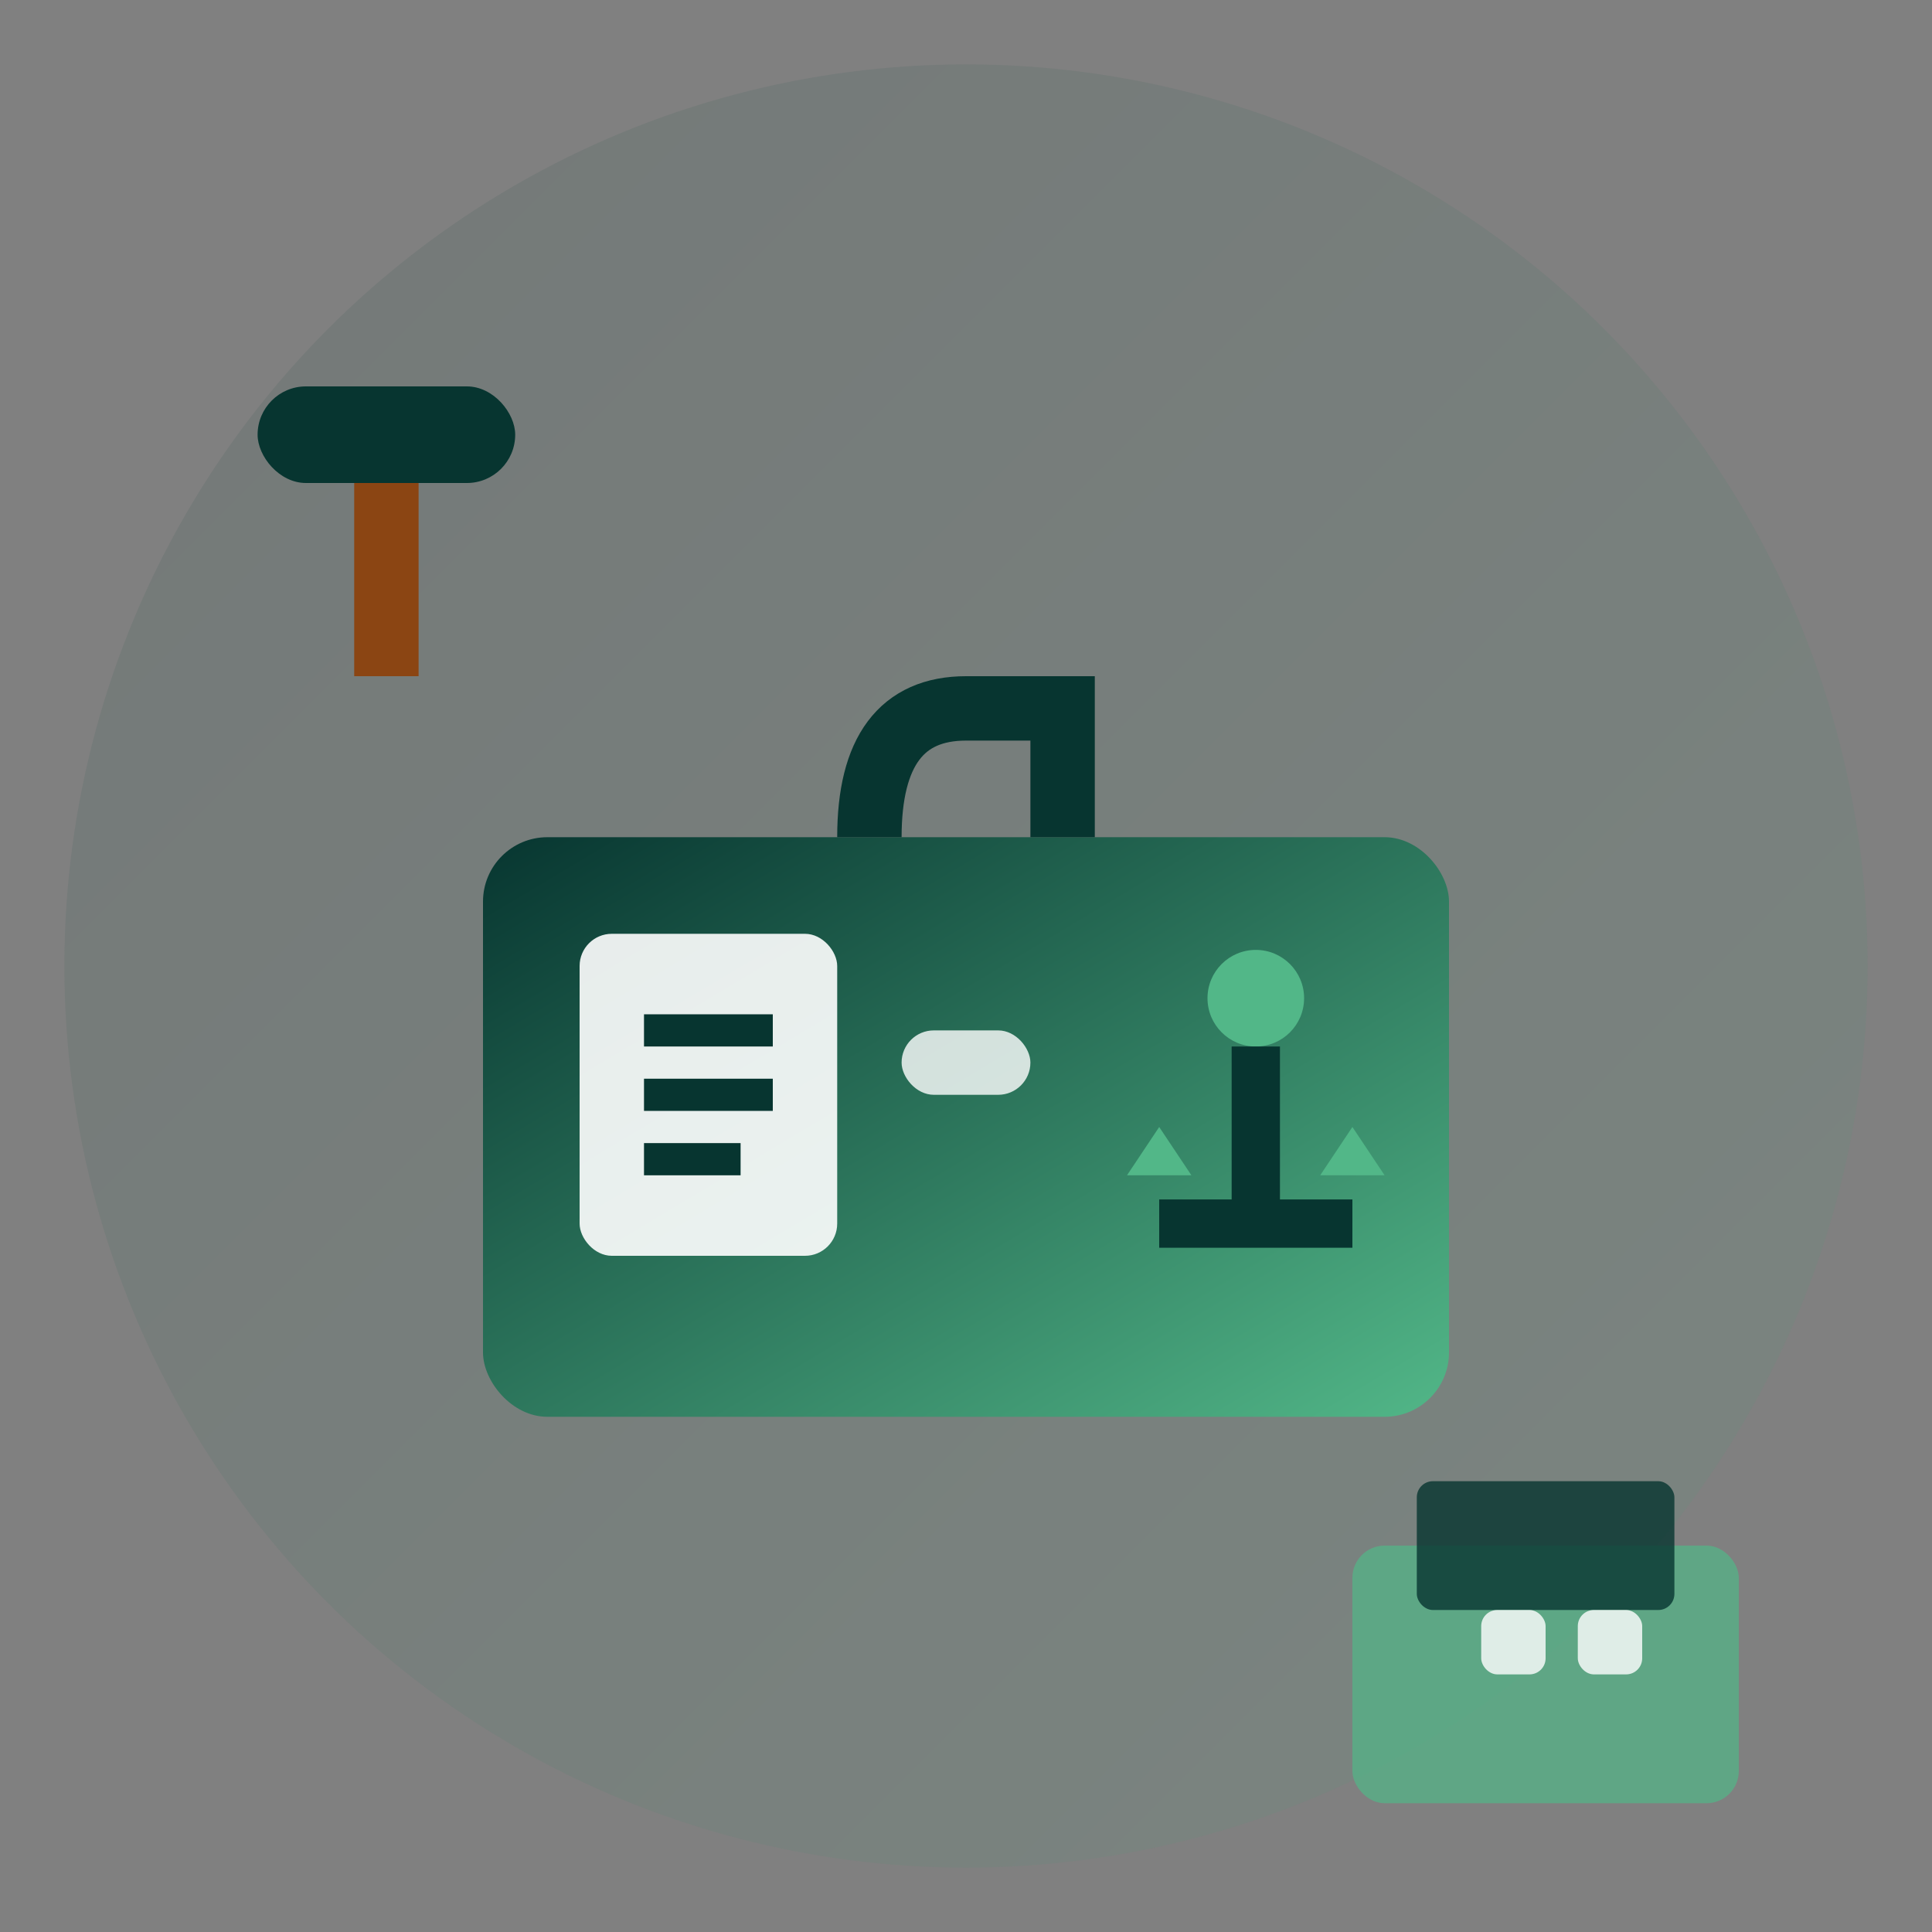 <svg width="60" height="60" viewBox="0 0 60 60" xmlns="http://www.w3.org/2000/svg">
  <rect x="0" y="0" width="60" height="60" fill="#808080" stroke="none"/>
  <defs>
    <linearGradient id="servicesGradient" x1="0%" y1="0%" x2="100%" y2="100%">
      <stop offset="0%" style="stop-color:#073530;stop-opacity:1" />
      <stop offset="100%" style="stop-color:#52b788;stop-opacity:1" />
    </linearGradient>
  </defs>
  
  <!-- Background circle -->
  <circle cx="30" cy="30" r="28" fill="url(#servicesGradient)" opacity="0.1"/>
  
  <!-- Main briefcase -->
  <g transform="translate(15, 18)">
    <!-- Briefcase body -->
    <rect x="0" y="8" width="30" height="18" fill="url(#servicesGradient)" rx="2"/>
    
    <!-- Briefcase handle -->
    <path d="M 12 8 Q 12 4 15 4 Q 18 4 18 4 Q 18 4 18 8" 
          stroke="#073530" stroke-width="2" fill="none"/>
    
    <!-- Briefcase clasp -->
    <rect x="13" y="14" width="4" height="2" fill="white" opacity="0.8" rx="1"/>
    
    <!-- Document inside -->
    <rect x="3" y="11" width="8" height="10" fill="white" opacity="0.9" rx="1"/>
    <line x1="5" y1="14" x2="9" y2="14" stroke="#073530" stroke-width="1"/>
    <line x1="5" y1="16" x2="9" y2="16" stroke="#073530" stroke-width="1"/>
    <line x1="5" y1="18" x2="8" y2="18" stroke="#073530" stroke-width="1"/>
    
    <!-- Legal scale symbol -->
    <g transform="translate(18, 10)">
      <circle cx="6" cy="3" r="1.5" fill="#52b788"/>
      <line x1="6" y1="4.5" x2="6" y2="10" stroke="#073530" stroke-width="1.5"/>
      <line x1="3" y1="10" x2="9" y2="10" stroke="#073530" stroke-width="1.5"/>
      <path d="M 2 8.5 L 4 8.5 L 3 7 Z" fill="#52b788"/>
      <path d="M 8 8.5 L 10 8.5 L 9 7 Z" fill="#52b788"/>
    </g>
  </g>
  
  <!-- Additional legal elements -->
  <!-- Gavel -->
  <g transform="translate(8, 8)">
    <rect x="0" y="4" width="8" height="3" fill="#073530" rx="1.5"/>
    <rect x="3" y="7" width="2" height="6" fill="#8b4513"/>
  </g>
  
  <!-- Building/property icon -->
  <g transform="translate(42, 42)">
    <rect x="0" y="6" width="12" height="8" fill="#52b788" opacity="0.7" rx="1"/>
    <rect x="2" y="4" width="8" height="4" fill="#073530" opacity="0.8" rx="0.5"/>
    <rect x="4" y="8" width="2" height="2" fill="white" opacity="0.8" rx="0.5"/>
    <rect x="7" y="8" width="2" height="2" fill="white" opacity="0.8" rx="0.5"/>
  </g>
</svg>

